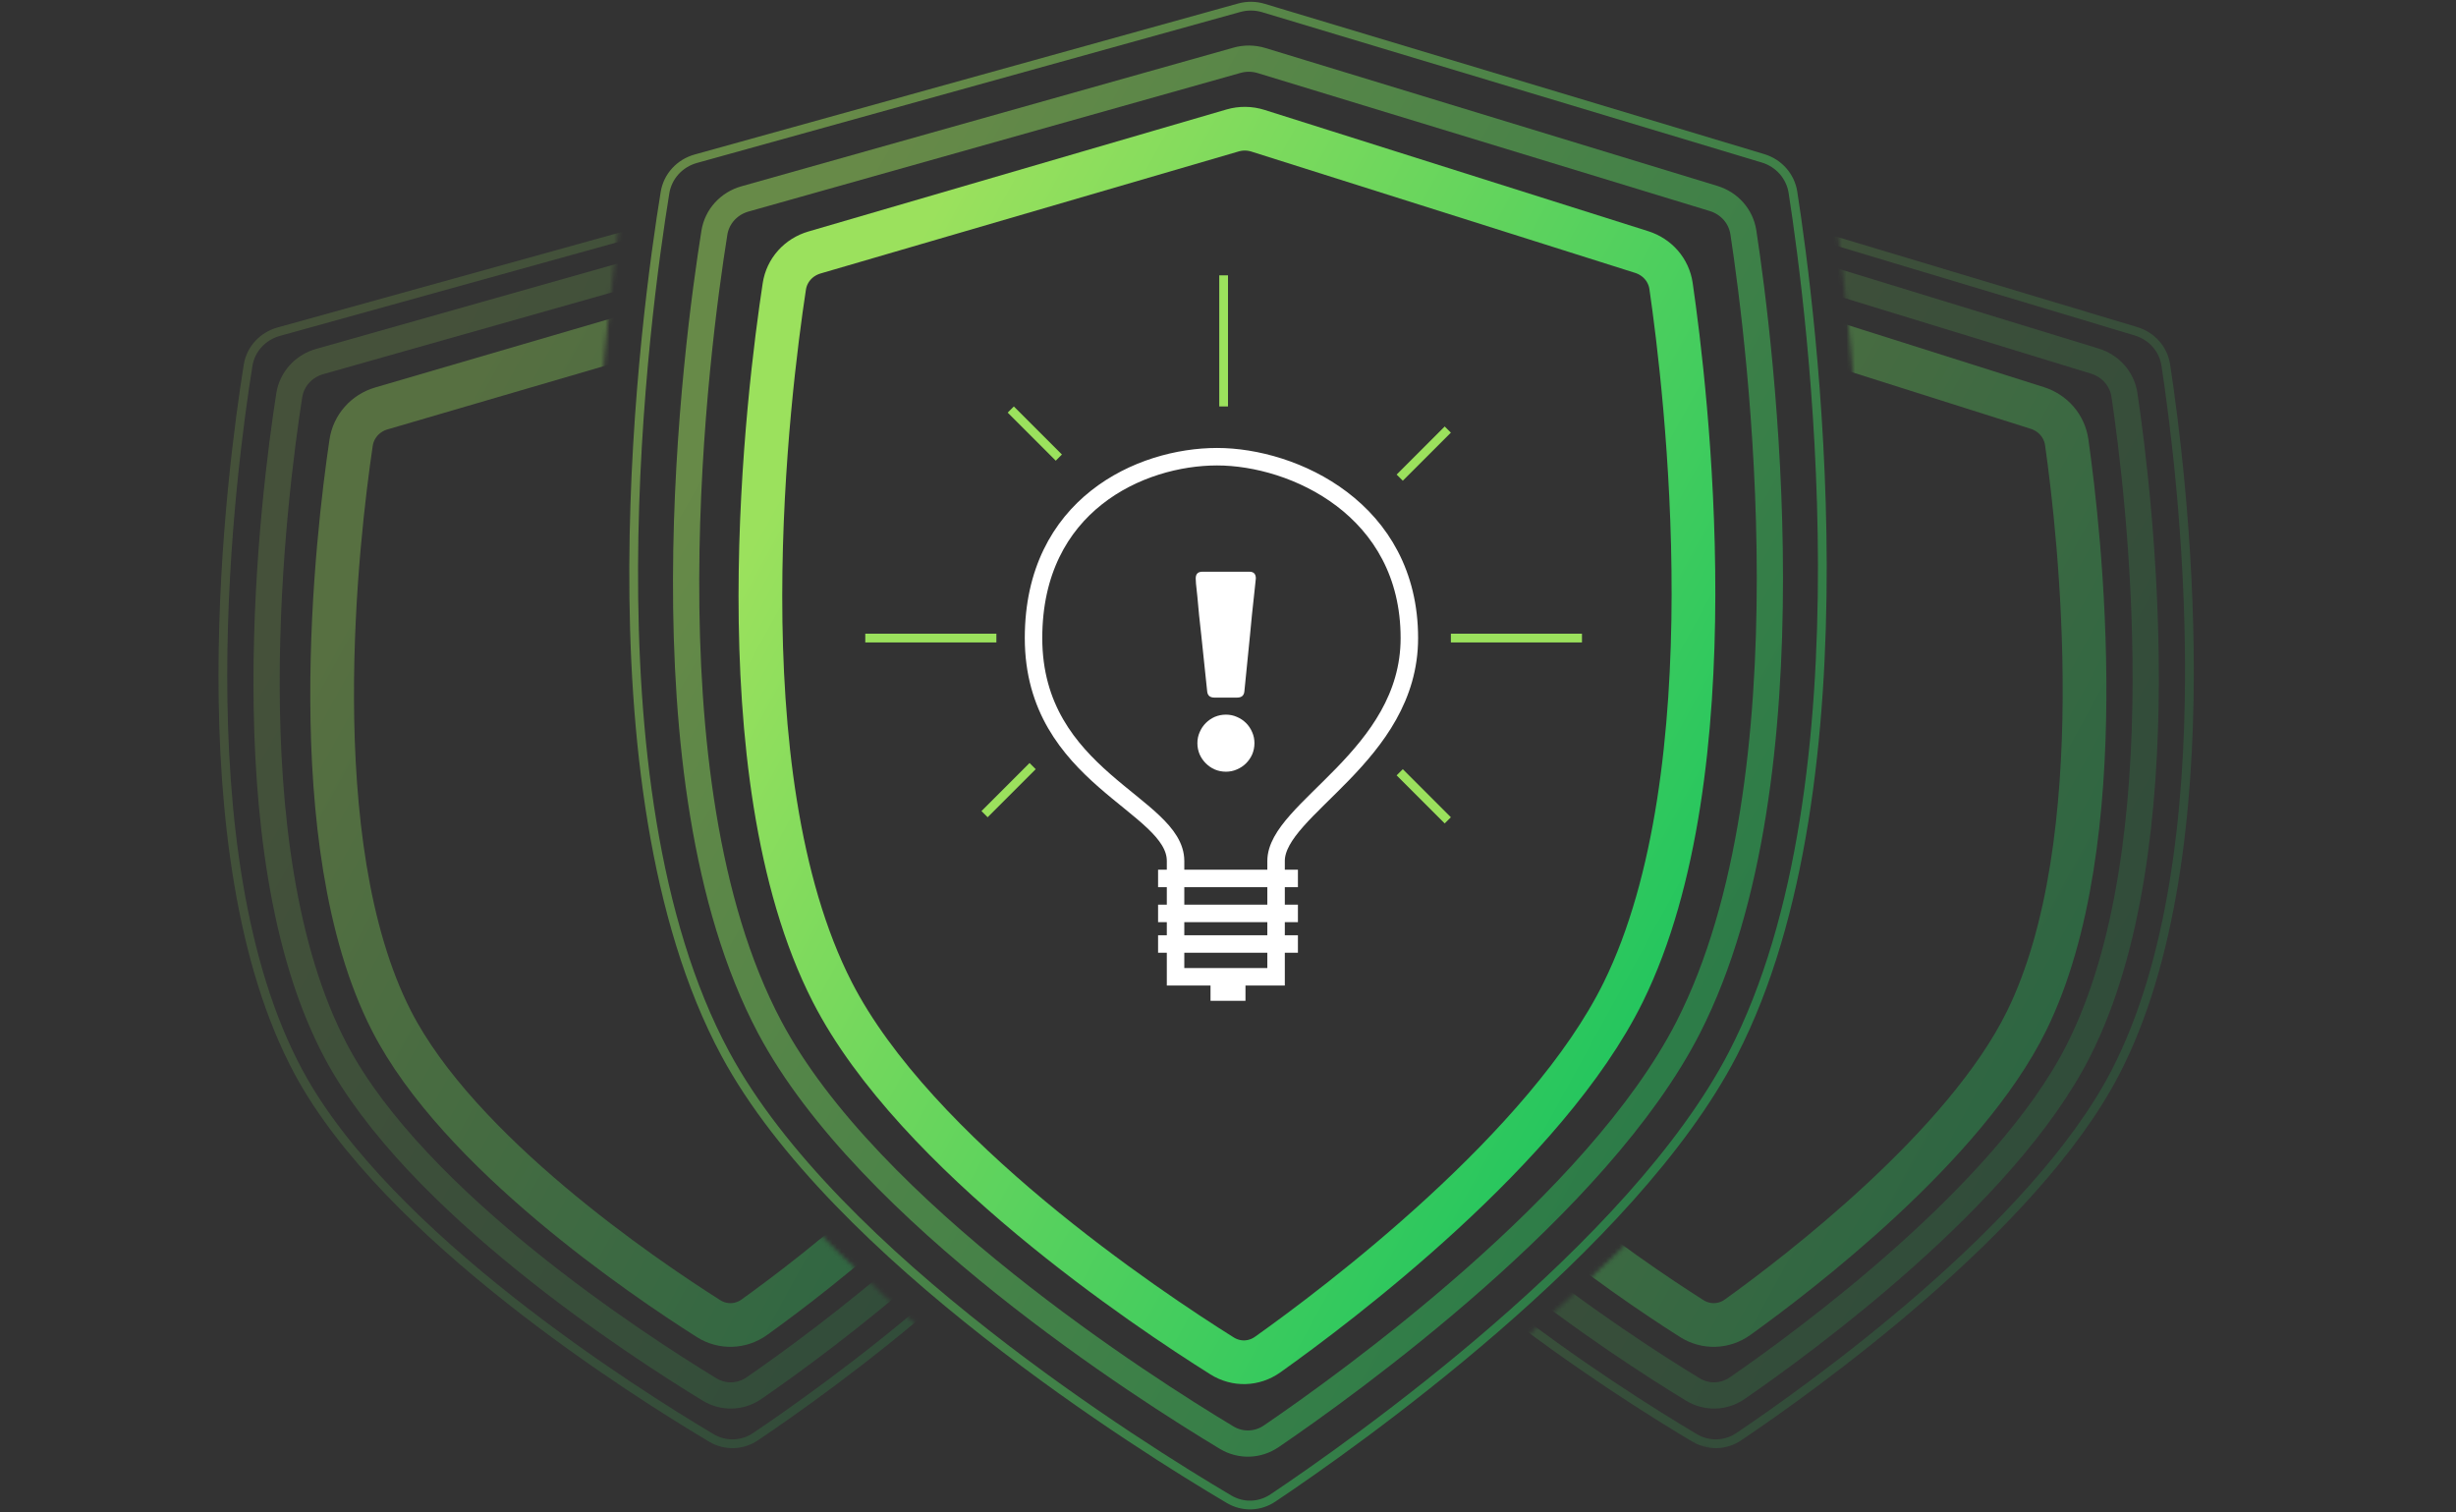 <svg width="562" height="346" viewBox="0 0 562 346" fill="none" xmlns="http://www.w3.org/2000/svg">
<rect x="0" y="0" width="562" height="346" fill="#333333" stroke="none"/>
<path d="M190.456 227C164.828 176.969 175.862 89.228 179.473 65.538C180.044 61.793 182.753 58.829 186.39 57.768L282.038 29.852C283.94 29.296 285.965 29.319 287.854 29.916L375.656 57.667C379.219 58.793 381.843 61.75 382.381 65.447C385.8 88.948 396.292 176.512 371.456 227C353.943 262.601 305.856 298.732 290.059 309.956C286.939 312.172 282.893 312.288 279.651 310.255C262.648 299.593 209.505 264.188 190.456 227Z" stroke="url(#paint0_linear_521_90)" stroke-width="10"/>
<path d="M176.114 235.011C146.075 178.401 159.4 78.734 163.469 53.261C164.069 49.509 166.812 46.547 170.469 45.516L283.053 13.796C284.896 13.276 286.851 13.297 288.683 13.856L392.119 45.416C395.706 46.51 398.367 49.471 398.932 53.179C402.788 78.462 415.452 177.895 386.347 235.011C365.656 275.614 308.224 316.831 290.892 328.649C287.824 330.741 283.883 330.869 280.7 328.956C262.109 317.776 198.622 277.428 176.114 235.011Z" stroke="url(#paint1_linear_521_90)" stroke-opacity="0.5" stroke-width="6"/>
<path d="M165.963 241.105C132.831 179.533 147.801 70.864 152.171 44.08C152.783 40.326 155.544 37.342 159.208 36.323L283.561 1.774C285.382 1.269 287.309 1.289 289.119 1.834L403.421 36.223C407.018 37.305 409.697 40.291 410.275 44.002C414.417 70.593 428.642 178.989 396.542 241.105C373.618 285.465 309.575 330.501 291.284 342.756C288.236 344.798 284.405 344.914 281.246 343.048C261.625 331.457 190.887 287.422 165.963 241.105Z" stroke="url(#paint2_linear_521_90)" stroke-opacity="0.5" stroke-width="2"/>
<g opacity="0.35">
<mask id="mask0_521_90" style="mask-type:alpha" maskUnits="userSpaceOnUse" x="347" y="27" width="215" height="318">
<path d="M424.5 91.5C423.7 79.5 421.167 57.5 420 48L458 27L537.5 59.5L562 127C554.333 173.333 538.4 267.5 536 273.5C533.6 279.5 468.667 323.667 436.5 345L362.5 323.5C357.167 318.5 346.7 308.3 347.5 307.5C348.5 306.5 366 291.5 383 273.5C400 255.5 409.009 235.683 414 221C422.5 196 424 173.5 425 158C426.323 137.5 425.567 107.5 424.5 91.5Z" fill="white"/>
</mask>
<g mask="url(#mask0_521_90)">
<path d="M314.565 233.55C293.822 192.972 302.216 122.363 305.344 101.296C305.9 97.549 308.618 94.522 312.254 93.458L389.538 70.855C391.443 70.298 393.471 70.32 395.364 70.92L466.209 93.357C469.77 94.485 472.4 97.499 472.924 101.197C475.887 122.094 483.869 192.592 463.763 233.55C449.654 262.29 411.475 291.447 397.594 301.41C394.48 303.645 390.379 303.773 387.141 301.722C372.197 292.251 329.928 263.606 314.565 233.55Z" stroke="url(#paint3_linear_521_90)" stroke-width="10"/>
<path d="M301.8 240.429C277.355 194.131 287.651 113.166 291.186 90.474C291.77 86.721 294.51 83.755 298.164 82.72L389.694 56.803C391.546 56.279 393.51 56.3 395.35 56.864L479.345 82.62C482.929 83.719 485.584 86.678 486.136 90.386C489.484 112.904 499.271 193.709 475.581 240.429C458.803 273.518 412.797 307.098 397.529 317.631C394.459 319.748 390.531 319.86 387.346 317.921C370.921 307.922 320.055 275.003 301.8 240.429Z" stroke="url(#paint4_linear_521_90)" stroke-opacity="0.5" stroke-width="6"/>
<path d="M293.341 245.348C266.338 195.236 277.959 107.358 281.766 83.612C282.368 79.857 285.123 76.91 288.788 75.893L390.14 47.772C391.959 47.268 393.884 47.288 395.691 47.831L488.754 75.793C492.351 76.873 495.024 79.817 495.593 83.531C499.199 107.101 510.242 194.785 484.077 245.348C465.458 281.328 414.047 317.848 397.867 328.743C394.827 330.79 390.939 330.891 387.788 329.019C370.382 318.678 313.588 282.922 293.341 245.348Z" stroke="url(#paint5_linear_521_90)" stroke-opacity="0.5" stroke-width="2"/>
</g>
</g>
<g opacity="0.35">
<mask id="mask1_521_90" style="mask-type:alpha" maskUnits="userSpaceOnUse" x="0" y="27" width="215" height="318">
<path d="M137.5 91.5C138.3 79.5 140.833 57.5 142 48L104 27L24.5 59.5L0 127C7.667 173.333 23.6 267.5 26 273.5C28.4 279.5 93.333 323.667 125.5 345L199.5 323.5C204.833 318.5 215.3 308.3 214.5 307.5C213.5 306.5 196 291.5 179 273.5C162 255.5 152.991 235.683 148 221C139.5 196 138 173.5 137 158C135.677 137.5 136.433 107.5 137.5 91.5Z" fill="white"/>
</mask>
<g mask="url(#mask1_521_90)">
<path d="M89.565 233.55C68.822 192.972 77.216 122.363 80.344 101.296C80.9 97.549 83.618 94.522 87.254 93.458L164.538 70.855C166.443 70.298 168.471 70.32 170.364 70.92L241.209 93.357C244.77 94.485 247.4 97.499 247.924 101.197C250.887 122.094 258.869 192.592 238.763 233.55C224.654 262.29 186.475 291.447 172.594 301.41C169.48 303.645 165.379 303.773 162.141 301.722C147.197 292.251 104.928 263.606 89.565 233.55Z" stroke="url(#paint6_linear_521_90)" stroke-width="10"/>
<path d="M76.8 240.429C52.355 194.131 62.651 113.166 66.186 90.474C66.77 86.721 69.51 83.755 73.164 82.72L164.694 56.803C166.546 56.279 168.51 56.3 170.35 56.864L254.345 82.62C257.929 83.719 260.584 86.678 261.136 90.386C264.484 112.904 274.271 193.709 250.581 240.429C233.803 273.518 187.797 307.098 172.529 317.631C169.459 319.748 165.531 319.86 162.346 317.921C145.921 307.922 95.055 275.003 76.8 240.429Z" stroke="url(#paint7_linear_521_90)" stroke-opacity="0.5" stroke-width="6"/>
<path d="M68.341 245.348C41.338 195.236 52.959 107.358 56.766 83.612C57.368 79.857 60.123 76.91 63.788 75.893L165.14 47.772C166.959 47.268 168.884 47.288 170.691 47.831L263.754 75.793C267.351 76.873 270.024 79.817 270.593 83.531C274.199 107.101 285.242 194.785 259.077 245.348C240.458 281.328 189.047 317.848 172.867 328.743C169.827 330.79 165.939 330.891 162.788 329.019C145.382 318.678 88.588 282.922 68.341 245.348Z" stroke="url(#paint8_linear_521_90)" stroke-opacity="0.5" stroke-width="2"/>
</g>
</g>
<path d="M287.052 170.048C287.052 170.944 286.882 171.797 286.54 172.608C286.199 173.376 285.73 174.059 285.132 174.656C284.535 175.253 283.831 175.723 283.02 176.064C282.252 176.405 281.42 176.576 280.524 176.576C279.628 176.576 278.775 176.405 277.964 176.064C277.196 175.723 276.514 175.253 275.916 174.656C275.319 174.059 274.85 173.376 274.508 172.608C274.167 171.797 273.996 170.944 273.996 170.048C273.996 169.152 274.167 168.32 274.508 167.552C274.85 166.741 275.319 166.037 275.916 165.44C276.514 164.843 277.196 164.373 277.964 164.032C278.775 163.691 279.628 163.52 280.524 163.52C281.42 163.52 282.252 163.691 283.02 164.032C283.831 164.373 284.535 164.843 285.132 165.44C285.73 166.037 286.199 166.741 286.54 167.552C286.882 168.32 287.052 169.152 287.052 170.048ZM287.372 132.352C287.372 132.395 287.33 132.8 287.244 133.568C287.159 134.336 287.052 135.339 286.924 136.576C286.796 137.771 286.647 139.157 286.476 140.736C286.348 142.272 286.199 143.829 286.028 145.408L284.748 158.208C284.706 158.677 284.535 159.04 284.236 159.296C283.938 159.509 283.575 159.616 283.148 159.616H277.836C277.41 159.616 277.047 159.509 276.748 159.296C276.45 159.04 276.279 158.677 276.236 158.208C275.724 153.429 275.276 149.163 274.892 145.408C274.722 143.829 274.551 142.272 274.38 140.736C274.252 139.157 274.124 137.771 273.996 136.576C273.868 135.339 273.762 134.336 273.676 133.568C273.634 132.8 273.612 132.395 273.612 132.352C273.612 131.328 274.124 130.816 275.148 130.816H285.9C286.882 130.816 287.372 131.328 287.372 132.352Z" fill="white"/>
<path d="M278.5 104.5C261 104.5 236.5 115.5 236.5 146C236.5 178 269 184 269 197V223.5H292V197C292 185 322.5 173 322.5 146C322.5 116.5 296 104.5 278.5 104.5Z" stroke="white" stroke-width="4"/>
<line x1="265" y1="201" x2="297" y2="201" stroke="white" stroke-width="4"/>
<line x1="265" y1="209" x2="297" y2="209" stroke="white" stroke-width="4"/>
<line x1="265" y1="216" x2="297" y2="216" stroke="white" stroke-width="4"/>
<line x1="277" y1="227" x2="285" y2="227" stroke="white" stroke-width="4"/>
<line x1="280" y1="93" x2="280" y2="63" stroke="#9BE15D" stroke-width="2"/>
<line x1="332" y1="146" x2="362" y2="146" stroke="#9BE15D" stroke-width="2"/>
<line x1="198" y1="146" x2="228" y2="146" stroke="#9BE15D" stroke-width="2"/>
<line x1="225.293" y1="186.293" x2="236.293" y2="175.293" stroke="#9BE15D" stroke-width="2"/>
<line x1="331.293" y1="187.707" x2="320.293" y2="176.707" stroke="#9BE15D" stroke-width="2"/>
<line x1="320.293" y1="109.293" x2="331.293" y2="98.293" stroke="#9BE15D" stroke-width="2"/>
<line x1="242.293" y1="104.707" x2="231.293" y2="93.707" stroke="#9BE15D" stroke-width="2"/>
<defs>
<linearGradient id="paint0_linear_521_90" x1="177.456" y1="114.5" x2="384.456" y2="228" gradientUnits="userSpaceOnUse">
<stop stop-color="#9BE15D"/>
<stop offset="1" stop-color="#22C55E"/>
</linearGradient>
<linearGradient id="paint1_linear_521_90" x1="161.014" y1="108.868" x2="397.453" y2="243.163" gradientUnits="userSpaceOnUse">
<stop stop-color="#9BE15D"/>
<stop offset="1" stop-color="#22C55E"/>
</linearGradient>
<linearGradient id="paint2_linear_521_90" x1="149.403" y1="104.682" x2="406.937" y2="253.024" gradientUnits="userSpaceOnUse">
<stop stop-color="#9BE15D"/>
<stop offset="1" stop-color="#22C55E"/>
</linearGradient>
<linearGradient id="paint3_linear_521_90" x1="303.849" y1="140.624" x2="474.642" y2="234.077" gradientUnits="userSpaceOnUse">
<stop stop-color="#9BE15D"/>
<stop offset="1" stop-color="#22C55E"/>
</linearGradient>
<linearGradient id="paint4_linear_521_90" x1="289.318" y1="135.64" x2="485.233" y2="246.367" gradientUnits="userSpaceOnUse">
<stop stop-color="#9BE15D"/>
<stop offset="1" stop-color="#22C55E"/>
</linearGradient>
<linearGradient id="paint5_linear_521_90" x1="279.642" y1="132.65" x2="492.532" y2="255.443" gradientUnits="userSpaceOnUse">
<stop stop-color="#9BE15D"/>
<stop offset="1" stop-color="#22C55E"/>
</linearGradient>
<linearGradient id="paint6_linear_521_90" x1="78.849" y1="140.624" x2="249.642" y2="234.077" gradientUnits="userSpaceOnUse">
<stop stop-color="#9BE15D"/>
<stop offset="1" stop-color="#22C55E"/>
</linearGradient>
<linearGradient id="paint7_linear_521_90" x1="64.318" y1="135.64" x2="260.233" y2="246.367" gradientUnits="userSpaceOnUse">
<stop stop-color="#9BE15D"/>
<stop offset="1" stop-color="#22C55E"/>
</linearGradient>
<linearGradient id="paint8_linear_521_90" x1="54.642" y1="132.65" x2="267.532" y2="255.443" gradientUnits="userSpaceOnUse">
<stop stop-color="#9BE15D"/>
<stop offset="1" stop-color="#22C55E"/>
</linearGradient>
</defs>
</svg>
